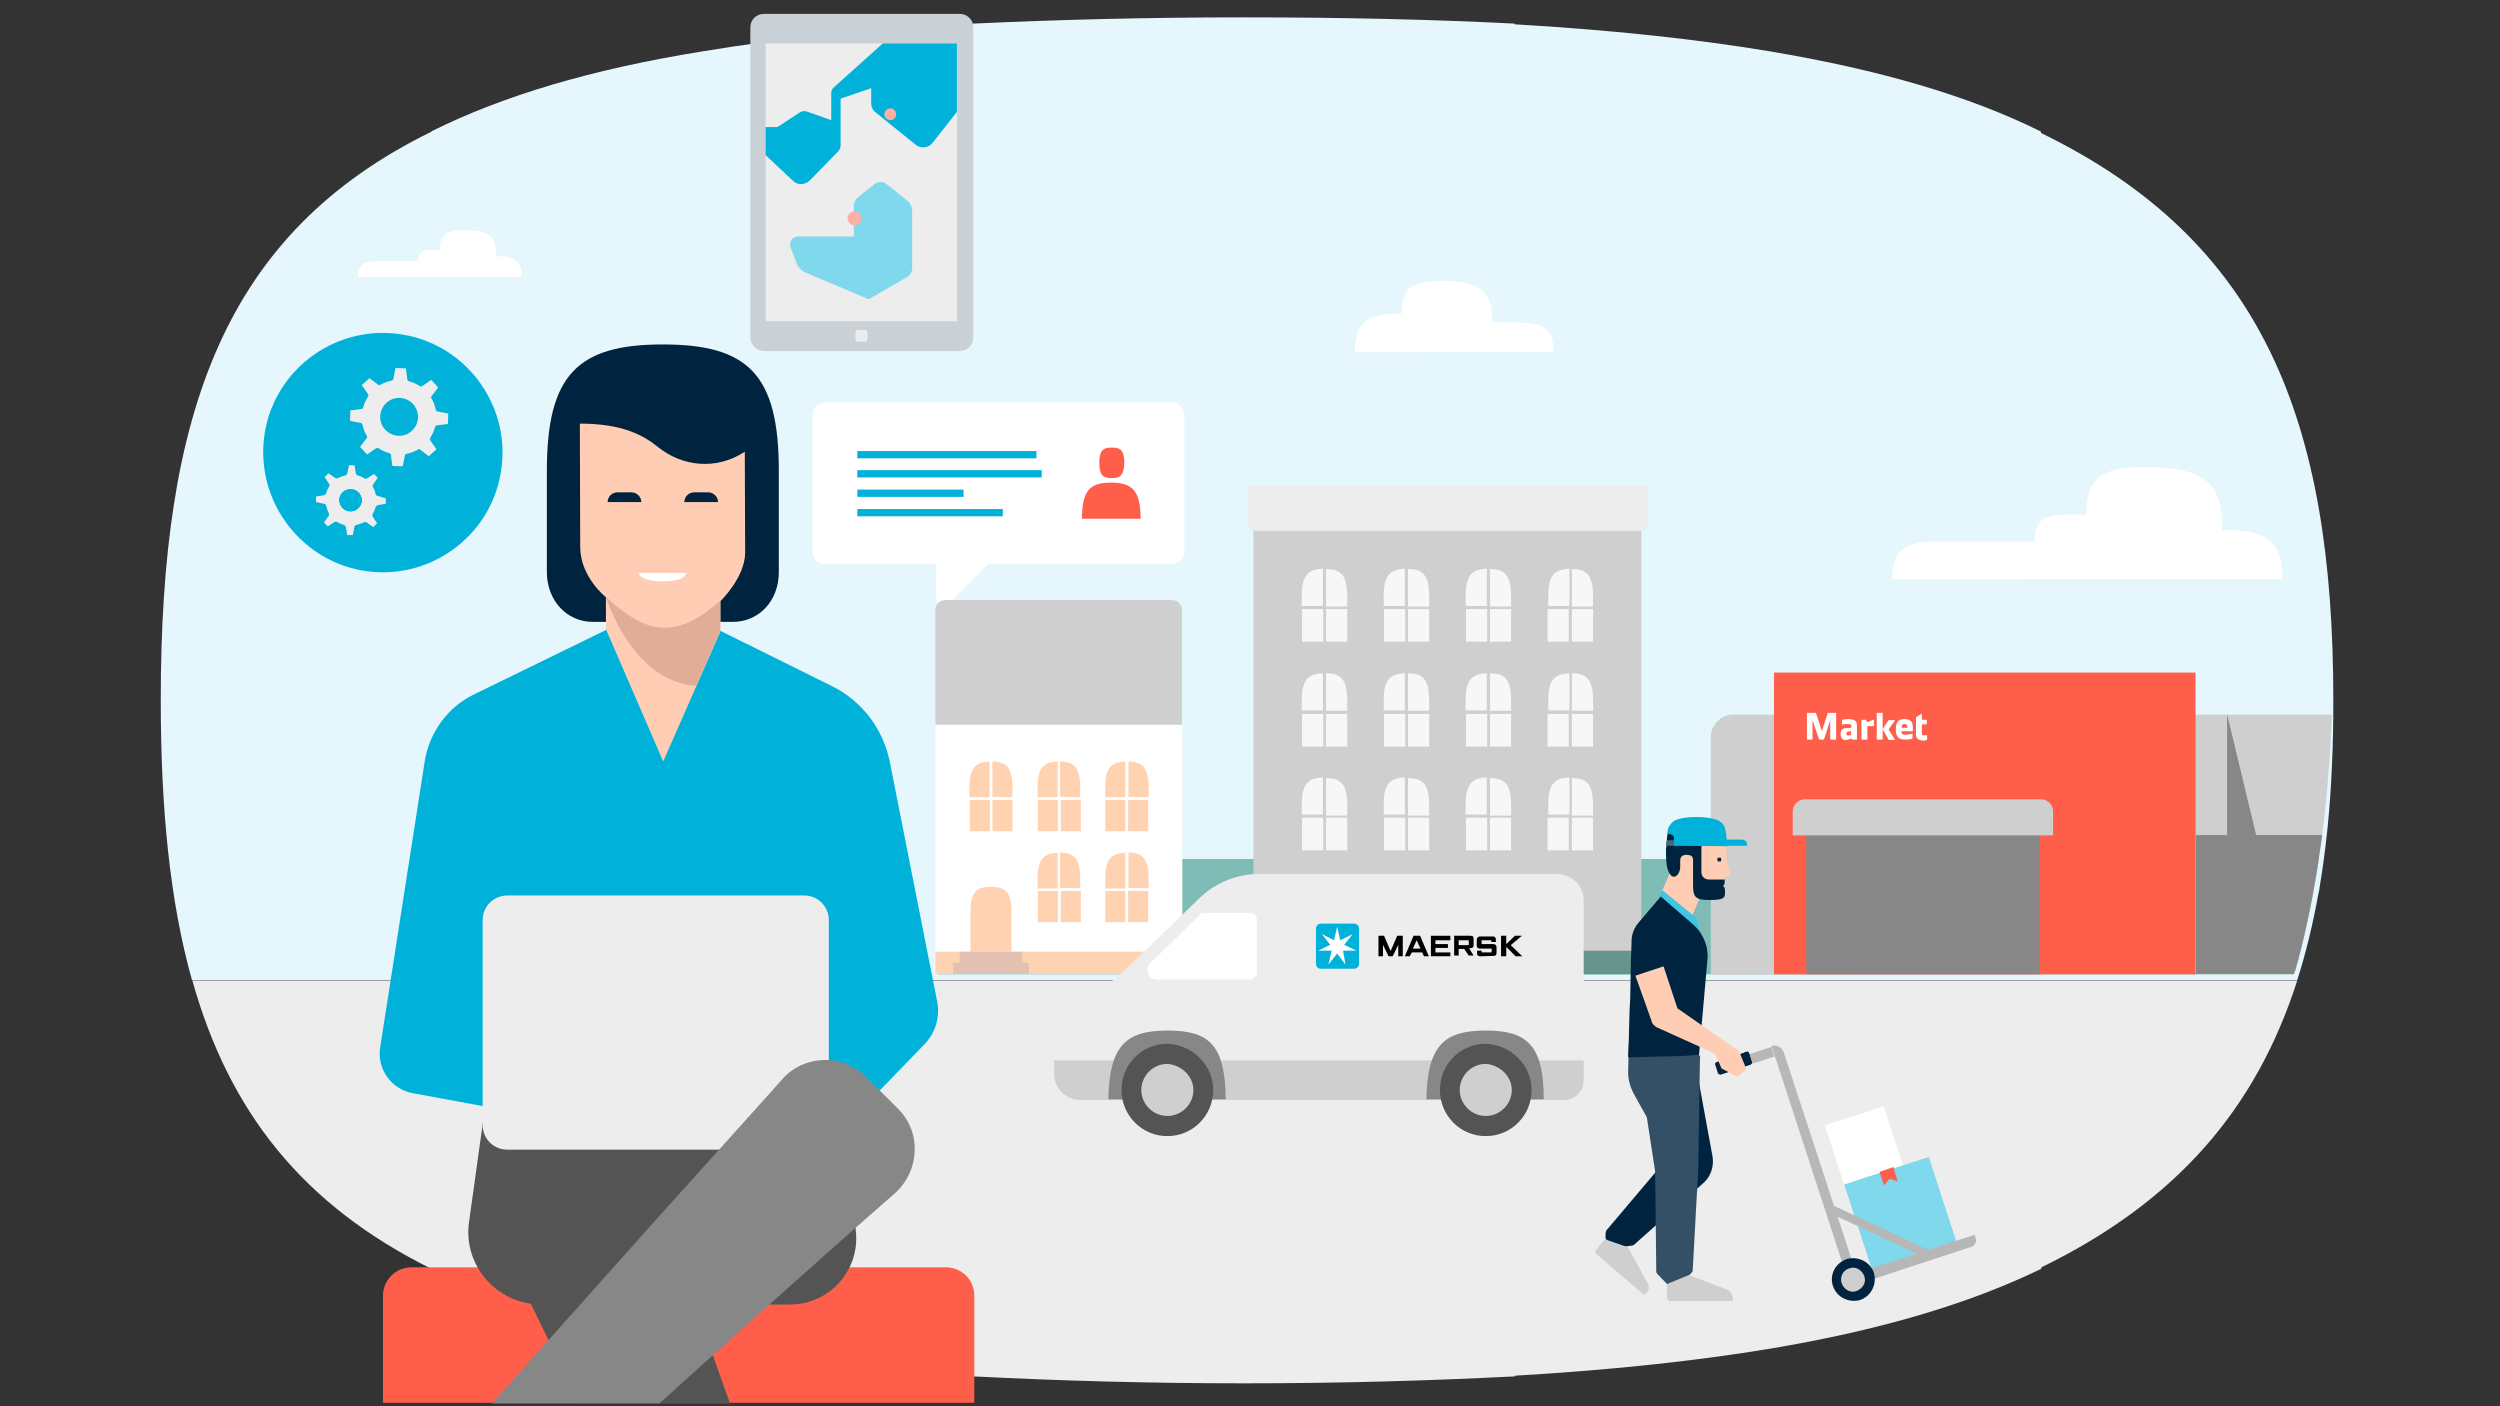 <?xml version="1.0" encoding="utf-8"?>
<!-- Generator: Adobe Illustrator 27.5.0, SVG Export Plug-In . SVG Version: 6.00 Build 0)  -->
<svg version="1.1" id="Layer_1" xmlns="http://www.w3.org/2000/svg" xmlns:xlink="http://www.w3.org/1999/xlink" x="0px" y="0px"
	 viewBox="0 0 720 405" style="enable-background:new 0 0 720 405;" xml:space="preserve">
<rect x="0" y="0" width="720" height="405" fill="#333333" stroke="none"/>
<style type="text/css">
	.st0{fill:#E5F6FD;}
	.st1{fill:#FFFFFF;}
	.st2{fill:#C9D1D6;}
	.st3{fill:#EDEDED;}
	.st4{clip-path:url(#SVGID_00000085233517677464932410000000292818514858277810_);}
	.st5{fill:#00B2D9;}
	.st6{clip-path:url(#SVGID_00000151538951935298695070000005254641252866035107_);}
	.st7{fill:#7FD8EC;}
	.st8{fill:#FFAEA4;}
	.st9{fill:#FF5E4B;}
	.st10{clip-path:url(#SVGID_00000148620503516970958490000017903485692756365700_);}
	.st11{fill:#545454;}
	.st12{fill:#878787;}
	.st13{fill:#00243F;}
	.st14{fill:#FFCCB4;}
	.st15{fill:#E0AD98;}
	.st16{fill:#7FBCB5;}
	.st17{fill:#FFD3B2;}
	.st18{fill:#CFCFCF;}
	.st19{fill:#E3C0B2;}
	.st20{fill:#66958C;}
	.st21{fill:#F7F7F7;}
	.st22{fill:#767676;}
	.st23{clip-path:url(#SVGID_00000062177907289392260510000012136963168403540365_);}
	.st24{fill:#335066;}
	.st25{fill:#B7B7B7;}
	.st26{fill:#40C5E3;}
	.st27{fill:#4D6679;}
</style>
<path class="st0" d="M672,201.7c0,6.5-0.1,12.7-0.4,18.8c-0.5,12.3-1.7,23.9-3.5,34.7c-0.1,0.8-0.2,1.5-0.4,2.2
	c-1.6,8.8-3.6,17.1-6.1,24.9H55.3c-6.4-22.8-9-49.5-9-80.7c0-83,18.4-134.5,78-163.7v-0.1c20.7-10.3,46.3-17.9,78-23
	c22.8-3.8,48.6-6.5,77.9-8v0C304,5.7,329.7,5,358.2,5c28.5,0,54.3,0.6,78,1.8v0.2c27.5,1.6,52,4.2,73.6,7.8
	c31.5,5.3,57.3,12.8,78,23.1v0.4C651.6,69.3,672,120.9,672,201.7L672,201.7z"/>
<path class="st1" d="M142.9,73.8c5.9,0,7.3,1.7,7.3,6h-47.1c0-3.2,1.1-4.6,5.6-4.6h11.7c0-2.3,0.8-3.2,4-3.2h2.3
	c0-4.1,1.4-5.7,7.1-5.7C141.2,66.3,143,68.4,142.9,73.8L142.9,73.8L142.9,73.8z"/>
<g>
	<path class="st2" d="M216.1,97.1V7.9c0-2.2,1.7-3.9,3.9-3.9h56.4c2.2,0,3.9,1.7,3.9,3.9v89.3c0,2.2-1.7,3.9-3.9,3.9H220
		C217.8,101,216.1,99.2,216.1,97.1z"/>
	<rect x="220.5" y="12.5" class="st3" width="55.1" height="80"/>
	<path class="st3" d="M247.1,98.4c-0.4,0-0.7-0.3-0.7-0.7v-2c0-0.4,0.3-0.7,0.7-0.7h2c0.4,0,0.7,0.3,0.7,0.7v2
		c0,0.4-0.3,0.7-0.7,0.7H247.1z"/>
	<g>
		<g>
			<defs>
				<rect id="SVGID_1_" x="220.5" y="12.5" width="55.1" height="80"/>
			</defs>
			<clipPath id="SVGID_00000132784700922692630510000007105388589591130005_">
				<use xlink:href="#SVGID_1_"  style="overflow:visible;"/>
			</clipPath>
			<g style="clip-path:url(#SVGID_00000132784700922692630510000007105388589591130005_);">
				<path class="st5" d="M268.6,41.1L280.5,26V4h-9.6l-8.3,7.2h-6.9l-15.6,14c-0.5,0.4-0.7,1-0.7,1.7v7.7l-7.1-2.5
					c-0.7-0.2-1.4-0.1-2,0.3l-6.4,4.2H210l-2.4,3h7.5l13.3,12.5c1.3,1.3,3.4,1.2,4.8-0.1l8.2-8.4c0.4-0.5,0.7-1.1,0.7-1.7V28.4
					l8.8-3v4.4c0,1,0.4,1.9,1.2,2.5l11.5,9.3C265.1,42.9,267.4,42.7,268.6,41.1L268.6,41.1L268.6,41.1z"/>
			</g>
		</g>
		<g>
			<defs>
				<rect id="SVGID_00000053515313854840505190000003434003594063269009_" x="220.5" y="12.5" width="55.1" height="80"/>
			</defs>
			<clipPath id="SVGID_00000116955903727543787170000008298543687645027715_">
				<use xlink:href="#SVGID_00000053515313854840505190000003434003594063269009_"  style="overflow:visible;"/>
			</clipPath>
			<g style="clip-path:url(#SVGID_00000116955903727543787170000008298543687645027715_);">
				<path class="st7" d="M261.2,79.8l-11,6.4l-18.4-7.8c-0.9-0.4-1.7-1.2-2.2-2.2l-1.9-4.9c-0.6-1.6,0.5-3.2,2.2-3.2h16v-8.9
					c0-0.9,0.4-1.8,1.2-2.4l4.8-3.8c1-0.8,2.4-0.8,3.4,0l6,4.8c0.9,0.7,1.4,1.8,1.4,3v16.1C262.8,78.1,262.2,79.2,261.2,79.8
					L261.2,79.8L261.2,79.8z"/>
			</g>
		</g>
	</g>
	<circle class="st8" cx="246.1" cy="62.9" r="2"/>
	<circle class="st8" cx="256.4" cy="32.9" r="1.7"/>
</g>
<g>
	<path class="st5" d="M76.3,124.4L76.3,124.4c3.2-18.7,21.2-31.3,39.9-28l0,0c18.7,3.2,31.3,21.2,28,39.9l0,0
		c-3.2,18.7-21.2,31.3-39.9,28l0,0C85.7,161,73.1,143.1,76.3,124.4C76.3,124.4,76.3,124.4,76.3,124.4z"/>
	<g>
		<path class="st5" d="M121.7,120.1c0.1-3.8-2.8-6.8-6.5-6.9s-6.8,2.8-6.9,6.5s2.8,6.8,6.5,6.9S121.6,123.9,121.7,120.1z
			 M115.1,114.6c-3-0.1-5.5,2.3-5.6,5.3c-0.1,3,2.3,5.5,5.3,5.6c3,0.1,5.5-2.3,5.6-5.3C120.4,117.1,118.1,114.7,115.1,114.6z"/>
		<path class="st3" d="M103.7,128.7l1.9-2.5c0.2-0.2,0.2-0.5,0-0.7c-0.6-1-1-2.2-1.2-3.2c-0.1-0.3-0.3-0.5-0.5-0.5l-3.1-0.6l0.1-3
			l3.1-0.4c0.3,0,0.5-0.2,0.6-0.5c0.3-1.1,0.8-2.2,1.4-3.1c0.1-0.1,0.1-0.2,0.1-0.3c0-0.1,0-0.3-0.1-0.4l-1.8-2.6l2.2-2l2.5,1.9
			c0.2,0.2,0.5,0.2,0.7,0c1-0.6,2.2-1,3.2-1.2c0.3-0.1,0.5-0.3,0.5-0.5l0.6-3.1l3,0.1l0.4,3.1c0,0.3,0.2,0.5,0.5,0.6
			c1.1,0.3,2.2,0.8,3.1,1.4c0.2,0.1,0.5,0.1,0.7,0l2.6-1.8l2,2.2l-1.9,2.5c-0.2,0.2-0.2,0.5,0,0.7c0.6,1,1,2.2,1.2,3.2
			c0.1,0.3,0.3,0.5,0.5,0.5l3.1,0.6l-0.1,3l-3.1,0.4c-0.3,0-0.5,0.2-0.6,0.5c-0.3,1.1-0.8,2.2-1.4,3.1c-0.1,0.2-0.1,0.5,0,0.7
			l1.8,2.6l-2.2,2l-2.5-1.9c-0.2-0.2-0.5-0.2-0.7,0c-1,0.6-2.2,1-3.2,1.2c-0.3,0.1-0.5,0.3-0.5,0.5l-0.6,3.1l0,0l-3-0.1l-0.4-3.1
			c0-0.3-0.2-0.5-0.5-0.6c-1.1-0.3-2.2-0.8-3.1-1.4c-0.2-0.1-0.5-0.1-0.7,0l-2.6,1.8L103.7,128.7L103.7,128.7L103.7,128.7z
			 M115.1,114.6c-3-0.1-5.5,2.3-5.6,5.3c-0.1,3,2.3,5.5,5.3,5.6c3,0.1,5.5-2.3,5.6-5.3C120.4,117.1,118.1,114.7,115.1,114.6z"/>
		<path class="st1" d="M105.6,144.1c0.1-2.6-2-4.8-4.7-4.8c-2.6-0.1-4.8,2-4.8,4.7s2,4.8,4.7,4.8
			C103.4,148.8,105.6,146.7,105.6,144.1z M101,140.6c-1.8,0-3.4,1.4-3.4,3.2s1.4,3.4,3.3,3.4c1.8,0,3.4-1.4,3.4-3.3
			C104.3,142.2,102.9,140.6,101,140.6z"/>
		<path class="st5" d="M104.3,144.1c0,1.8-1.6,3.3-3.4,3.3c-1.8,0-3.3-1.6-3.3-3.4s1.6-3.3,3.4-3.2
			C102.9,140.6,104.3,142.2,104.3,144.1z"/>
		<path class="st3" d="M108.7,142.8c-0.3-0.1-0.5-0.3-0.5-0.5c-0.2-0.7-0.4-1.4-0.8-2c-0.1-0.2-0.1-0.5,0-0.7l1.4-2l-1.1-1.1l-2,1.3
			c-0.2,0.1-0.5,0.1-0.7,0c-0.6-0.4-1.3-0.7-2-0.9c-0.3-0.1-0.4-0.3-0.5-0.5l-0.4-2.4h-1.6l-0.5,2.4c-0.1,0.3-0.3,0.5-0.5,0.5
			c-0.7,0.2-1.4,0.4-2.2,0.8c-0.2,0.1-0.5,0.1-0.7,0l-2-1.4l-1.1,1.1l1.3,2c0.1,0.1,0.1,0.2,0.1,0.4c0,0.1,0,0.2-0.1,0.3
			c-0.4,0.6-0.7,1.3-0.9,2c-0.1,0.3-0.3,0.4-0.5,0.5l-2.4,0.4v1.6l2.4,0.5c0.3,0.1,0.5,0.3,0.5,0.5c0.2,0.7,0.4,1.4,0.8,2.2
			c0.1,0.2,0.1,0.5,0,0.7l-1.4,2l1.1,1.1l2-1.3c0.2-0.1,0.5-0.1,0.7,0c0.6,0.4,1.3,0.7,2,0.9c0.2,0.1,0.4,0.3,0.5,0.5l0.4,2.4h1.6
			l0.5-2.4c0.1-0.3,0.3-0.5,0.5-0.5c0.7-0.2,1.4-0.4,2.2-0.8c0.2-0.1,0.5-0.1,0.7,0l2,1.4l1.1-1.1l-1.3-2c-0.1-0.2-0.1-0.5,0-0.7
			c0.4-0.6,0.7-1.3,0.9-2c0.1-0.2,0.3-0.4,0.5-0.5l2.4-0.4v-1.6L108.7,142.8L108.7,142.8z M100.9,147.4c-1.8,0-3.3-1.6-3.3-3.4
			s1.6-3.3,3.4-3.2c1.8,0,3.3,1.6,3.3,3.4C104.2,145.9,102.7,147.4,100.9,147.4z"/>
	</g>
</g>
<g>
	<path class="st1" d="M237.6,162.6c-2,0-3.6-1.6-3.6-3.6v-39.5c0-2,1.6-3.6,3.6-3.6h99.9c2,0,3.6,1.6,3.6,3.6v39.3
		c0,2-1.6,3.6-3.6,3.6h-99.9V162.6L237.6,162.6L237.6,162.6z"/>
	<path class="st1" d="M269.6,172v-14.6h20.1l-16.2,16.2C272.1,175.1,269.6,174.1,269.6,172L269.6,172z"/>
	<g>
		<rect x="246.9" y="129.9" class="st5" width="51.6" height="2.1"/>
		<rect x="246.9" y="135.4" class="st5" width="53.1" height="2.1"/>
		<rect x="246.9" y="146.6" class="st5" width="41.9" height="2.1"/>
		<rect x="246.9" y="141" class="st5" width="30.6" height="2.1"/>
	</g>
	<g>
		<path class="st9" d="M320.2,137.7c-2.5,0-3.6-0.8-3.6-4.4c0-3.6,1.1-4.4,3.6-4.4s3.6,0.8,3.6,4.4
			C323.7,136.8,322.7,137.7,320.2,137.7z"/>
		<path class="st9" d="M311.6,149.4c0-8.4,2.5-10.4,8.4-10.4c5.9,0,8.5,2.1,8.5,10.4H311.6z"/>
	</g>
</g>
<path class="st9" d="M118.7,382.8l1.6,4.4L118.7,382.8z"/>
<g id="artboard">
	<g>
		<defs>
			<path id="SVGID_00000139268444478118410960000000269210730942929319_" d="M1080.7,195.5c0,16.8-0.4,32-1.2,46.1h-0.2
				c-1.1,16.2-2.8,30.6-5.2,43.4l0,0c-3.5,18.6-8.5,33.8-15.2,46.1c-19.5,35-53.4,46.1-108.1,46.1s-88.7-11-108.1-46.1
				c-6.8-12.3-11.7-27.4-15.2-46.1c-2.4-12.8-4.1-27.1-5.2-43.4H822c-0.8-14-1.2-29.3-1.2-46.1s0.4-32,1.2-46.1
				c1-17.4,2.8-32.6,5.3-46.1c3.5-18.6,8.5-33.8,15.1-46.1l0,0c19.4-35.1,53.4-46.1,108.2-46.1s88.9,10.9,108.2,46.1
				c6.9,12.4,11.8,27.5,15.3,46.2c2.5,13.4,4.2,28.7,5.3,46.1C1080.3,163.4,1080.7,178.7,1080.7,195.5L1080.7,195.5L1080.7,195.5z"
				/>
		</defs>
		<clipPath id="SVGID_00000151538910930489214370000006249374255669059767_">
			<use xlink:href="#SVGID_00000139268444478118410960000000269210730942929319_"  style="overflow:visible;"/>
		</clipPath>
		<g style="clip-path:url(#SVGID_00000151538910930489214370000006249374255669059767_);">
			<polygon class="st3" points="1118,500.2 739.9,501.5 710.6,269.5 1130.7,269.5 			"/>
		</g>
	</g>
</g>
<path class="st3" d="M661.6,282.4c-11.7,36.6-34.5,63.5-73.7,82.6v0.4c-20.8,10.1-46.4,17.7-78,23c-21.7,3.6-46.1,6.2-73.6,7.8v0.2
	c-23.6,1.2-49.5,2-78,2c-28.5,0-54.3-0.8-78-2l0,0c-29.3-1.7-55.1-4.3-77.9-8v0.2c-31.5-5.3-57.3-12.9-78-23.1
	c-37.2-18.4-58.4-45.3-69-83.1H661.6z"/>
<g>
	<path class="st9" d="M110.3,404v-30.8c0-4.5,3.6-8.2,8.2-8.2h153.9c4.6,0,8.2,3.6,8.2,8.2V404"/>
	<g>
		<path class="st11" d="M223.3,364.8l-67.4,10.9c-12.8,0-22.7-11.4-20.8-23.9l5.1-36.6h102.6L223.3,364.8L223.3,364.8z"/>
		<path class="st11" d="M227.5,375.7H211l31.8-60.5l3.7,39.6C247.6,366,238.8,375.7,227.5,375.7L227.5,375.7L227.5,375.7z"/>
		<path class="st5" d="M207.3,181.6l32.3,16c8.7,4.3,14.8,12.4,16.7,22l13.6,68.8c0.9,4.5-0.5,9.1-3.7,12.4l-21.5,22.2l-9-8.4
			l-83.1,2.2l-0.8,4.1l-33.1-6.1c-6.1-1.2-10.2-7-9.2-13.2l12.8-82.2c1.3-8.4,6.6-15.8,14.4-19.5l37.9-18.5h32.9L207.3,181.6
			L207.3,181.6z"/>
		<polygon class="st11" points="205.3,390.5 210.2,404.2 167,404.2 158,386 152.9,375.5 137.8,344.8 165.9,333 170.3,331.1 
			179,327.4 181.4,326.5 182.3,326 182.6,326.9 184.1,331.1 190.6,349.4 197.7,368.9 		"/>
		<polygon class="st11" points="212,409.2 210.2,404.2 210.2,404.2 		"/>
		<path class="st11" d="M171.2,336.2l-15.7-9.6c-1.7-1.1-2.2-3.3-1.2-5l22.2-36.3c1.1-1.7,3.3-2.2,5-1.2l15.7,9.6
			c1.7,1.1,2.2,3.3,1.2,5l-22.1,36.4C175.3,336.8,173,337.3,171.2,336.2z"/>
		<polygon class="st11" points="210.2,404.2 190,404.2 205.3,390.5 		"/>
		<path class="st3" d="M231.6,331.1h-85.5c-4,0-7.1-3.2-7.1-7.1V265c0-4,3.2-7.1,7.1-7.1h85.5c4,0,7.1,3.2,7.1,7.1v58.9
			C238.7,327.9,235.4,331.1,231.6,331.1L231.6,331.1z"/>
		<path class="st12" d="M257.8,343.6l-11.4,10l-24.7,22l-16.5,14.8l-15.3,13.8h-48.2l16.2-18.2l11.1-12.4l21.6-24.2l16.4-18.2
			l14.3-15.9l0,0l4-4.5c3.5-4,8.6-5.8,13.5-5.5c3.8,0.2,7.6,1.9,10.6,4.8l4.1,4.1l5,5C265.4,325.8,265,337.1,257.8,343.6
			L257.8,343.6L257.8,343.6z"/>
		<path class="st13" d="M211.1,179.1c7.4,0,13.2-6,13.2-14.3v-29.3c0-27.8-9-36.3-33.4-36.3s-33.4,8.6-33.4,36.3v29.3
			c0,8.2,5.8,14.3,13.2,14.3H211.1L211.1,179.1z"/>
		<path class="st14" d="M167,122l0.1,35.5c0,8.7,7.4,14.5,7.4,14.5v9.2l16.5,38.1l16.5-37.5v-8.7c0,0,7.1-6.8,7.1-14
			c0-1.9-0.1-29-0.1-29l0,0c-8.4,5.5-18.1,4.1-24.8-1.2C185.4,125.4,179.4,122,167,122L167,122L167,122z"/>
		<path class="st13" d="M175,144.6c0-1.6,1.3-2.8,2.8-2.8h4.1c1.5,0,2.8,1.3,2.8,2.8H175z"/>
		<path class="st13" d="M197.1,144.6c0-1.6,1.3-2.8,2.8-2.8h4.1c1.5,0,2.8,1.3,2.8,2.8H197.1z"/>
		<path class="st15" d="M207.4,173v8.7l-6.9,15.8c-18.6-1.1-26-25.6-26-25.6C185.1,181.6,193.7,185.3,207.4,173L207.4,173L207.4,173
			z"/>
		<path class="st1" d="M197.6,165H184C183.9,168.1,197.6,168.4,197.6,165L197.6,165z"/>
	</g>
</g>
<g>
	<path class="st16" d="M667.8,247.4c-0.1,0.9-0.3,1.8-0.4,2.7c-1.7,10.5-3.8,20.5-6.5,29.9h-0.2v0.6H270v-33.2H667.8L667.8,247.4z"
		/>
	<g>
		<rect x="269.4" y="208.7" class="st1" width="71.1" height="71.7"/>
		<rect x="269.4" y="274.1" class="st17" width="71.1" height="6.3"/>
		<path class="st18" d="M269.4,208.7v-33c0-1.6,1.3-2.9,2.9-2.9h65.2c1.6,0,2.9,1.3,2.9,2.9v33H269.4L269.4,208.7z"/>
		<path class="st17" d="M291.3,274.1h-11.8v-11.5c0-5.8,1.8-7.2,5.9-7.2s5.9,1.4,5.9,7.2L291.3,274.1L291.3,274.1L291.3,274.1z"/>
		<g>
			<path class="st17" d="M285,219.3c-4.1,0.2-5.8,1.8-5.8,7.6v2.7h5.8V219.3z"/>
			<rect x="285.8" y="230.4" class="st17" width="5.8" height="9"/>
			<rect x="279.3" y="230.4" class="st17" width="5.8" height="9"/>
			<path class="st17" d="M291.6,229.6v-2.7c0-5.9-1.8-7.5-5.8-7.6v10.2L291.6,229.6L291.6,229.6z"/>
		</g>
		<g>
			<path class="st17" d="M304.6,219.3c-4.1,0.2-5.8,1.8-5.8,7.6v2.7h5.8V219.3z"/>
			<rect x="305.5" y="230.4" class="st17" width="5.8" height="9"/>
			<rect x="298.9" y="230.4" class="st17" width="5.8" height="9"/>
			<path class="st17" d="M311.1,229.6v-2.7c0-5.9-1.8-7.5-5.8-7.6v10.2L311.1,229.6L311.1,229.6z"/>
		</g>
		<g>
			<path class="st17" d="M324.1,219.3c-4.1,0.2-5.8,1.8-5.8,7.6v2.7h5.8V219.3z"/>
			<rect x="324.9" y="230.4" class="st17" width="5.8" height="9"/>
			<rect x="318.3" y="230.4" class="st17" width="5.8" height="9"/>
			<path class="st17" d="M330.8,229.6v-2.7c0-5.9-1.8-7.5-5.8-7.6v10.2L330.8,229.6L330.8,229.6z"/>
		</g>
		<g>
			<path class="st17" d="M304.6,245.6c-4.1,0.2-5.8,1.8-5.8,7.6v2.7h5.8V245.6z"/>
			<rect x="305.5" y="256.6" class="st17" width="5.8" height="9"/>
			<rect x="298.9" y="256.6" class="st17" width="5.8" height="9"/>
			<path class="st17" d="M311.1,255.8v-2.7c0-5.9-1.8-7.5-5.8-7.6v10.2L311.1,255.8L311.1,255.8z"/>
		</g>
		<g>
			<path class="st17" d="M324.1,245.6c-4.1,0.2-5.8,1.8-5.8,7.6v2.7h5.8V245.6z"/>
			<rect x="324.9" y="256.6" class="st17" width="5.8" height="9"/>
			<rect x="318.3" y="256.6" class="st17" width="5.8" height="9"/>
			<path class="st17" d="M330.8,255.8v-2.7c0-5.9-1.8-7.5-5.8-7.6v10.2L330.8,255.8L330.8,255.8z"/>
		</g>
		<rect x="274.5" y="277.3" class="st19" width="21.8" height="3.2"/>
		<rect x="276.4" y="274.1" class="st19" width="18" height="3.2"/>
	</g>
	<g>
		<rect x="361" y="152.8" class="st18" width="111.7" height="127.7"/>
		<rect x="361" y="273.8" class="st20" width="111.7" height="6.8"/>
		<path class="st3" d="M474.5,139.8v10.8c0,1.3-0.9,2.2-2.2,2.2H361.5c-1.3,0-2.2-0.9-2.2-2.2v-10.8H474.5L474.5,139.8z"/>
		<g>
			<path class="st21" d="M381,163.8c-4.3,0.2-6.1,1.8-6.1,8v2.7h6.1V163.8z"/>
			<rect x="381.9" y="175.4" class="st21" width="6.1" height="9.4"/>
			<rect x="375" y="175.4" class="st21" width="6.1" height="9.4"/>
			<path class="st21" d="M388,174.6v-2.7c0-6.3-1.8-8-6.1-8v10.8h6.1V174.6z"/>
		</g>
		<g>
			<path class="st21" d="M404.6,163.8c-4.3,0.2-6.1,1.8-6.1,8v2.7h6.1V163.8z"/>
			<rect x="405.5" y="175.4" class="st21" width="6.1" height="9.4"/>
			<rect x="398.6" y="175.4" class="st21" width="6.1" height="9.4"/>
			<path class="st21" d="M411.6,174.6v-2.7c0-6.3-1.8-8-6.1-8v10.8h6.1V174.6z"/>
		</g>
		<g>
			<path class="st21" d="M428.2,163.8c-4.3,0.2-6.1,1.8-6.1,8v2.7h6.1V163.8z"/>
			<rect x="429.1" y="175.4" class="st21" width="6.1" height="9.4"/>
			<rect x="422.2" y="175.4" class="st21" width="6.1" height="9.4"/>
			<path class="st21" d="M435.2,174.6v-2.7c0-6.3-1.8-8-6.1-8v10.8h6.1V174.6z"/>
		</g>
		<g>
			<path class="st21" d="M452,163.8c-4.3,0.2-6.1,1.8-6.1,8v2.7h6.1V163.8z"/>
			<rect x="452.7" y="175.4" class="st21" width="6.1" height="9.4"/>
			<rect x="445.7" y="175.4" class="st21" width="6.1" height="9.4"/>
			<path class="st21" d="M458.8,174.6v-2.7c0-6.3-1.8-8-6.1-8v10.8h6.1V174.6z"/>
		</g>
		<g>
			<path class="st21" d="M381,193.9c-4.3,0.2-6.1,1.8-6.1,8v2.7h6.1V193.9z"/>
			<rect x="381.9" y="205.6" class="st21" width="6.1" height="9.4"/>
			<rect x="375" y="205.6" class="st21" width="6.1" height="9.4"/>
			<path class="st21" d="M388,204.6v-2.7c0-6.3-1.8-8-6.1-8v10.8h6.1V204.6z"/>
		</g>
		<g>
			<path class="st21" d="M404.6,193.9c-4.3,0.2-6.1,1.8-6.1,8v2.7h6.1V193.9z"/>
			<rect x="405.5" y="205.6" class="st21" width="6.1" height="9.4"/>
			<rect x="398.6" y="205.6" class="st21" width="6.1" height="9.4"/>
			<path class="st21" d="M411.6,204.6v-2.7c0-6.3-1.8-8-6.1-8v10.8h6.1V204.6z"/>
		</g>
		<g>
			<path class="st21" d="M428.2,193.9c-4.3,0.2-6.1,1.8-6.1,8v2.7h6.1V193.9z"/>
			<rect x="429.1" y="205.6" class="st21" width="6.1" height="9.4"/>
			<rect x="422.2" y="205.6" class="st21" width="6.1" height="9.4"/>
			<path class="st21" d="M435.2,204.6v-2.7c0-6.3-1.8-8-6.1-8v10.8h6.1V204.6z"/>
		</g>
		<g>
			<path class="st21" d="M452,193.9c-4.3,0.2-6.1,1.8-6.1,8v2.7h6.1V193.9z"/>
			<rect x="452.7" y="205.6" class="st21" width="6.1" height="9.4"/>
			<rect x="445.7" y="205.6" class="st21" width="6.1" height="9.4"/>
			<path class="st21" d="M458.8,204.6v-2.7c0-6.3-1.8-8-6.1-8v10.8h6.1V204.6z"/>
		</g>
		<g>
			<path class="st21" d="M381,223.9c-4.3,0.2-6.1,1.8-6.1,8v2.7h6.1V223.9z"/>
			<rect x="381.9" y="235.5" class="st21" width="6.1" height="9.4"/>
			<rect x="375" y="235.5" class="st21" width="6.1" height="9.4"/>
			<path class="st21" d="M388,234.8v-2.7c0-6.3-1.8-8-6.1-8v10.8h6.1V234.8z"/>
		</g>
		<g>
			<path class="st21" d="M404.6,223.9c-4.3,0.2-6.1,1.8-6.1,8v2.7h6.1V223.9z"/>
			<rect x="405.5" y="235.5" class="st21" width="6.1" height="9.4"/>
			<rect x="398.6" y="235.5" class="st21" width="6.1" height="9.4"/>
			<path class="st21" d="M411.6,234.8v-2.7c0-6.3-1.8-8-6.1-8v10.8h6.1V234.8z"/>
		</g>
		<g>
			<path class="st21" d="M428.2,223.9c-4.3,0.2-6.1,1.8-6.1,8v2.7h6.1V223.9z"/>
			<rect x="429.1" y="235.5" class="st21" width="6.1" height="9.4"/>
			<rect x="422.2" y="235.5" class="st21" width="6.1" height="9.4"/>
			<path class="st21" d="M435.2,234.8v-2.7c0-6.3-1.8-8-6.1-8v10.8h6.1V234.8z"/>
		</g>
		<g>
			<path class="st21" d="M452,223.9c-4.3,0.2-6.1,1.8-6.1,8v2.7h6.1V223.9z"/>
			<rect x="452.7" y="235.5" class="st21" width="6.1" height="9.4"/>
			<rect x="445.7" y="235.5" class="st21" width="6.1" height="9.4"/>
			<path class="st21" d="M458.8,234.8v-2.7c0-6.3-1.8-8-6.1-8v10.8h6.1V234.8z"/>
		</g>
		<rect x="369.5" y="281.1" class="st22" width="27.6" height="3.6"/>
		<rect x="371.9" y="277.6" class="st12" width="22.8" height="3.6"/>
		<rect x="375" y="259.6" class="st13" width="16.6" height="18.2"/>
		<path class="st13" d="M383.4,253.7c-4.7,0-7.2,1.1-8.3,4.9h16.6C390.6,254.8,387.9,253.7,383.4,253.7L383.4,253.7L383.4,253.7z"/>
	</g>
	<path class="st18" d="M492.7,280.7v-68.4c0-3.6,3-6.5,6.5-6.5h172.4c-0.6,14.8-1.8,28.6-3.8,41.6c-0.1,0.9-0.3,1.8-0.4,2.7
		c-1.7,10.5-3.8,20.5-6.5,29.9h-0.2v0.6L492.7,280.7L492.7,280.7z"/>
	<rect x="510.9" y="193.7" class="st9" width="121.4" height="86.9"/>
	<rect x="520.2" y="237.7" class="st12" width="67.2" height="42.9"/>
	<path class="st12" d="M668.8,240.5l-1.4,9.5c-1.7,10.5-3.8,20.5-6.5,29.9h-0.2v0.6h-28.3v-40L668.8,240.5L668.8,240.5z"/>
	<path class="st18" d="M516.3,240.6v-6.8c0-2.1,1.6-3.6,3.6-3.6h67.8c2.1,0,3.6,1.6,3.6,3.6v6.8H516.3L516.3,240.6z"/>
	<g>
		<path class="st1" d="M520.6,205.3h2.4l1.7,5.3l1.7-5.3h2.4v7.7h-1.7v-5.6l-1.7,5.3c-0.1,0.3-0.2,0.3-0.4,0.3h-0.8
			c-0.2,0-0.3-0.1-0.4-0.3l-1.8-5.3v5.6h-1.6v-7.7H520.6L520.6,205.3z"/>
		<path class="st1" d="M534.8,209.1v3.9h-1.4l-0.2-0.4c-0.4,0.3-1,0.5-1.7,0.5c-0.9,0-1.4-0.6-1.4-1.7c0-1.3,0.6-1.7,1.7-1.7
			l1.4-0.1v-0.3c0-0.5-0.1-0.8-1-0.8c-0.7,0-1.4,0.1-1.7,0.2v-1.4c0.5-0.1,1.3-0.2,1.9-0.2C534.5,207.2,534.8,207.8,534.8,209.1
			L534.8,209.1L534.8,209.1z M532.3,211.8c0.3,0,0.6,0,0.8-0.1v-1.1l-0.8,0.1c-0.4,0-0.5,0.2-0.5,0.5
			C531.7,211.7,531.8,211.8,532.3,211.8L532.3,211.8L532.3,211.8z"/>
		<path class="st1" d="M539.7,207.2v1.9h-1.9v3.9h-1.7v-5.7h1.3l0.3,0.7L539.7,207.2L539.7,207.2L539.7,207.2z"/>
		<path class="st1" d="M543.9,213l-1.7-3v3h-1.7v-7.7h1.7v4.7l1.7-2.6h1.9l-1.9,2.7l1.9,3H543.9z"/>
		<path class="st1" d="M550.9,210.6h-3.3c0,0.8,0.3,1,1.3,1c0.6,0,1.4-0.2,1.9-0.3v1.4c-0.4,0.2-1.2,0.3-2,0.3c-2.1,0-2.8-0.8-2.8-3
			c0-1.9,0.6-2.9,2.5-2.9c2.3,0,2.4,1.4,2.4,2.5L550.9,210.6L550.9,210.6L550.9,210.6z M549.3,209.4c0-0.5-0.1-0.9-0.8-0.9
			c-0.7,0-0.8,0.3-0.8,1.1h1.7L549.3,209.4L549.3,209.4z"/>
		<path class="st1" d="M551.8,211.3v-4.7l1.7-1.1v1.8h1.4v1.3h-1.4v2.6c0,0.4,0.2,0.6,0.6,0.6c0.3,0,0.7-0.1,0.9-0.1v1.4
			c-0.2,0.1-0.7,0.2-1.3,0.2C552.2,213.1,551.8,212.6,551.8,211.3L551.8,211.3L551.8,211.3z"/>
	</g>
	<g>
		<g>
			<path id="SVGID" class="st3" d="M456.1,259.3v51.9c0,3-2.5,5.6-5.6,5.6H311.1c-4.1,0-7.5-3.4-7.5-7.5v-11.5
				c0-3.2,1.6-6.1,4.3-7.8l13.7-8.3l23.6-22.8c4.8-4.7,11-7.2,17.5-7.2h85.6C452.6,251.7,456.1,255,456.1,259.3L456.1,259.3
				L456.1,259.3z"/>
			<g>
				<defs>
					<path id="SVGID_00000078008799686200431490000003964517881672869012_" d="M456.1,259.3v51.9c0,3-2.5,5.6-5.6,5.6H311.1
						c-4.1,0-7.5-3.4-7.5-7.5v-11.5c0-3.2,1.6-6.1,4.3-7.8l13.7-8.3l23.6-22.8c4.8-4.7,11-7.2,17.5-7.2h85.6
						C452.6,251.7,456.1,255,456.1,259.3L456.1,259.3L456.1,259.3z"/>
				</defs>
				<clipPath id="SVGID_00000057129854505270113640000003044573561866444208_">
					<use xlink:href="#SVGID_00000078008799686200431490000003964517881672869012_"  style="overflow:visible;"/>
				</clipPath>
				<g style="clip-path:url(#SVGID_00000057129854505270113640000003044573561866444208_);">
					<rect x="288.7" y="305.4" class="st18" width="182.4" height="12.4"/>
				</g>
			</g>
		</g>
		<path class="st12" d="M336.3,296.8c-11.8,0-16.8,4-17.1,19.8h33.8C352.9,300.7,348,296.8,336.3,296.8L336.3,296.8z"/>
		<path class="st12" d="M427.9,296.8c-11.8,0-16.8,4-17.1,19.8h33.8C444.6,300.7,439.5,296.8,427.9,296.8L427.9,296.8z"/>
		<g>
			<polygon points="397,275.4 397,269.5 398.6,269.5 400.5,273.9 402.4,269.5 404,269.5 404,275.4 402.7,275.4 402.7,272.1 
				401.1,275.4 399.9,275.4 398.3,272.1 398.3,275.4 			"/>
			<path d="M406,275.4h-1.4l2.5-5.9h1.9l2.5,5.9h-1.4l-0.5-1.1h-3L406,275.4L406,275.4L406,275.4z M409.1,273.2l-1.1-2.4l-1.1,2.4
				H409.1L409.1,273.2z"/>
			<polygon points="412.1,275.4 412.1,269.5 417.7,269.5 417.7,270.8 413.4,270.8 413.4,271.9 417,271.9 417,273 413.4,273 
				413.4,274.3 417.7,274.3 417.7,275.4 			"/>
			<path d="M418.8,275.4v-5.9h4.7c0.7,0,0.9,0.3,0.9,0.9v1.9c0,0.5-0.3,0.8-1.1,0.8h-0.2l1.3,2.1H423l-1.3-1.9h-1.6v1.9h-1.3V275.4
				L418.8,275.4L418.8,275.4z M420.1,272.2h2.9v-1.4h-2.9V272.2z"/>
			<path d="M426.8,275.4h-0.5c-0.7,0-0.9-0.3-0.9-0.8v-0.8h1.3v0.5h2.9v-1.1h-3.4c-0.5,0-0.9-0.3-0.9-0.8v-1.8
				c0-0.5,0.5-0.9,0.9-0.9h3.8c0.5,0,0.8,0.3,0.8,0.9v0.7h-1.3v-0.5h-2.8v1.1h3.4c0.5,0,0.9,0.3,0.9,0.9v1.6c0,0.7-0.3,0.9-0.9,0.9
				L426.8,275.4L426.8,275.4L426.8,275.4z"/>
			<polygon points="432.3,275.4 432.3,269.5 433.8,269.5 433.8,271.9 436.3,269.5 438.3,269.5 435.1,272.2 438.4,275.4 436.5,275.4 
				433.8,272.7 433.8,275.4 			"/>
			<path class="st5" d="M391.4,277.6c0,0.8-0.7,1.4-1.4,1.4h-9.6c-0.8,0-1.4-0.6-1.4-1.4v-10.2c0-0.8,0.7-1.4,1.4-1.4h9.6
				c0.8,0,1.4,0.7,1.4,1.4V277.6z"/>
			<polygon class="st1" points="387.1,272.1 389.6,269 389.6,269 386,270.8 385.1,266.9 385.1,266.9 384.2,270.8 380.7,269 
				380.7,269 383.1,272.1 379.6,273.8 379.6,273.8 383.5,273.8 382.6,277.8 382.6,277.8 385.1,274.6 387.5,277.8 387.5,277.8 
				386.8,273.8 390.7,273.8 390.7,273.8 			"/>
		</g>
		<path class="st11" d="M349.4,313.9c0,7.4-5.9,13.3-13.2,13.3s-13.2-5.9-13.2-13.3c0-7.4,5.9-13.3,13.2-13.3
			C343.5,300.9,349.4,306.8,349.4,313.9L349.4,313.9z"/>
		<path class="st18" d="M343.7,313.9c0,4.1-3.4,7.5-7.5,7.5s-7.5-3.4-7.5-7.5s3.4-7.5,7.5-7.5C340.3,306.7,343.7,310,343.7,313.9
			L343.7,313.9z"/>
		<path class="st11" d="M441.1,313.9c0,7.4-5.9,13.3-13.2,13.3c-7.3,0-13.2-5.9-13.2-13.3c0-7.4,5.9-13.3,13.2-13.3
			C435.2,300.9,441.1,306.8,441.1,313.9L441.1,313.9z"/>
		<path class="st18" d="M435.4,313.9c0,4.1-3.4,7.5-7.5,7.5s-7.5-3.4-7.5-7.5s3.4-7.5,7.5-7.5C432,306.7,435.4,310,435.4,313.9
			L435.4,313.9z"/>
		<path class="st1" d="M346.1,262.9h13.7c1.3,0,2.2,0.9,2.2,2.2v14.8c0,1.3-0.9,2.2-2.2,2.2h-26.6c-2.4,0-3.6-2.9-1.9-4.7
			L346.1,262.9L346.1,262.9L346.1,262.9z"/>
	</g>
	<polygon class="st12" points="641.4,205.7 649.8,240.6 641.4,240.6 	"/>
	<rect x="658.7" y="240.5" class="st12" width="1.9" height="40"/>
	<path class="st1" d="M640,152.6c13.9,0,17.4,4.1,17.4,14.2H545c0-7.7,2.7-10.9,13.3-10.9H586c0-5.5,1.9-7.7,9.4-7.7h5.5
		c0-9.8,3.3-13.7,16.8-13.7C635.8,134.6,640.1,139.6,640,152.6L640,152.6L640,152.6z"/>
	<path class="st1" d="M407.8,101.4h-17.6c0-7.9,2.7-11.1,13.5-11.1l0,0c0-6.8,2.2-9.4,11.4-9.4c11.7,0,14.7,3.3,14.7,12h7.3
		c8.2,0,10.3,2.4,10.3,8.4h-47L407.8,101.4L407.8,101.4z"/>
	<g>
		<path class="st13" d="M488.7,308.5l4.5,24.5c0.5,2.9-0.5,5.8-2.5,7.6l-20,17.8c-0.2,0.2-0.3,0.2-0.5,0.3l-5.4,0.7l-2.4-2.7v-1.6
			c0-0.2,0.2-0.5,0.2-0.7l17.5-20.7l-6.7-18.5l-3-7.5L488.7,308.5L488.7,308.5L488.7,308.5z"/>
		<path class="st24" d="M470.3,303.6l3,11.7l3.4,22.2l0.3,28.7c0,0.3,0.2,0.5,0.3,0.7l3.5,3.6l2.9-0.2l3.5-3.8
			c0.2-0.2,0.3-0.3,0.3-0.7l1.6-29.2l0.5-32.6L470.3,303.6L470.3,303.6L470.3,303.6z"/>
		<path class="st24" d="M469.1,300.7l-0.2,8c0,2.1,0.5,4,1.4,5.9l4,7.2h14.5L469.1,300.7L469.1,300.7z"/>
		<path class="st18" d="M480.1,369.8v4c0,0.5,0.5,0.9,0.9,0.9h18v-1.1c0-0.9-0.7-1.8-1.4-2.1l-11.2-4.3L480.1,369.8L480.1,369.8
			L480.1,369.8z"/>
		<path class="st18" d="M462.2,356.9l-2.5,3c-0.3,0.5-0.3,0.9,0.2,1.4l13.7,11.7l0.7-0.8c0.7-0.7,0.7-1.8,0.3-2.5l-5.8-10.5
			L462.2,356.9L462.2,356.9L462.2,356.9z"/>
		<g>
			<path class="st13" d="M495.6,309.5l8.6-2.9c0.3-0.2,0.5-0.5,0.3-0.8l-0.8-2.5c-0.2-0.3-0.5-0.5-0.8-0.3l-8.6,2.9
				c-0.3,0.2-0.5,0.5-0.3,0.8l0.8,2.5C495,309.4,495.4,309.5,495.6,309.5z"/>
			
				<rect x="534.4" y="336.2" transform="matrix(0.951 -0.31 0.31 0.951 -81.302 187.07)" class="st7" width="25.6" height="25.6"/>
			
				<rect x="527.8" y="320.6" transform="matrix(0.951 -0.31 0.31 0.951 -75.754 182.85)" class="st1" width="17.8" height="17.8"/>
			<polygon class="st9" points="542.6,341.4 544.2,339.5 546.5,340.2 545.3,336.1 541.3,337.5 			"/>
			
				<rect x="504" y="302.2" transform="matrix(0.951 -0.31 0.31 0.951 -69.185 172.439)" class="st25" width="6.7" height="2.9"/>
			
				<rect x="540.2" y="339.9" transform="matrix(0.424 -0.906 0.906 0.424 -9.647 694.831)" class="st25" width="2.4" height="30.1"/>
			<path class="st25" d="M568.7,355.6l0.3,1.1c0.3,0.9-0.2,2.1-1.3,2.4l-33.5,11c-0.9,0.3-2.1-0.2-2.4-1.3l-0.3-1.1L568.7,355.6
				L568.7,355.6z"/>
			<path class="st25" d="M531.7,367.1l2.7-0.9l-20.7-63.2c-0.5-1.4-2.1-2.2-3.5-1.8l0,0L531.7,367.1L531.7,367.1L531.7,367.1z"/>
			<g>
				<path class="st13" d="M527.9,370.4c1.1,3.2,4.5,4.9,7.8,4c3.2-1.1,4.9-4.5,4-7.8c-1.1-3.2-4.5-4.9-7.8-4
					C528.5,363.8,526.8,367.2,527.9,370.4L527.9,370.4z"/>
				<path class="st18" d="M530.4,369.6c0.7,1.8,2.5,2.9,4.3,2.2c1.8-0.7,2.9-2.5,2.2-4.3c-0.7-1.8-2.5-2.9-4.3-2.2
					C530.7,365.8,529.8,367.9,530.4,369.6L530.4,369.6z"/>
			</g>
			<path class="st13" d="M501.2,303.6l1.1,3.6l1.9-0.7c0.3-0.2,0.5-0.5,0.3-0.8l-0.8-2.5c-0.2-0.3-0.5-0.5-0.7-0.3L501.2,303.6
				L501.2,303.6L501.2,303.6z"/>
		</g>
		<path class="st13" d="M480.2,240.3l-0.3,3l4.8-0.5c0,0,0.3-1.3,0.2-1.8c-0.2-0.5-0.8-1.9-1.1-1.9
			C483.5,239.1,480.2,240.3,480.2,240.3L480.2,240.3L480.2,240.3z"/>
		<path class="st14" d="M494.7,240.6c-2.1-1.4-2.4-0.3-2.4-0.3l-7,3.4l-3.2,4l-1.1,3.6l-2.4,5.4l8.5,7.6l2.7-6.3l6.8-4.8v-0.5
			l1.8-0.7l-1.1-4C497.4,243.3,496.8,241.8,494.7,240.6L494.7,240.6L494.7,240.6z"/>
		<path class="st13" d="M496.8,257.3c0,1.6-1.1,1.9-4.7,1.9c-4.1,0-4.5-1.1-4.5-4.5V248c0-0.9,0-1.8-1.9-1.8c-1.4,0-1.8,0.7-1.8,1.8
			v1.8c0,0.9-0.8,3.4-2.5,2.5c-1.1-1.3-1.6-2.4-1.6-7.4l0,0c0-0.9,0.2-1.6,0.3-2.4c0.3-1.1,0.9-1.9,1.8-2.5c1.6-1.3,3.8-1.6,6.7-1.6
			c5.4,0,6.7,1.1,7.5,3.5h-3.8c-0.7,0-1.3,0.2-1.8,0.7c-0.3,0.3-0.5,0.9-0.5,1.8v6.7c0,1.3,0.9,2.2,2.2,2.2h4.5c0,0,0.2,1.4-0.5,1.9
			C496.8,255.5,496.8,255.9,496.8,257.3L496.8,257.3L496.8,257.3z"/>
		<path class="st13" d="M495.4,248.1h-0.5c-0.2,0-0.3-0.2-0.3-0.3v-0.5c0-0.2,0.2-0.3,0.3-0.3h0.5c0.2,0,0.3,0.2,0.3,0.3v0.5
			C495.6,248.1,495.5,248.1,495.4,248.1L495.4,248.1z"/>
		<path class="st26" d="M478.8,256.4l9.2,7.5c0.5,0.3,0.7,0.8,0.8,1.3l1.1,4.3l-11.9-11.3L478.8,256.4L478.8,256.4L478.8,256.4z"/>
		<path class="st13" d="M491.7,276.8l-2.4,27.2l-20.4,0.5l0.2-5.3l0.2-7.8l0.2-4l0.2-10.3v-0.3l0.2-5.9c0-1.9,0.8-3.8,2.1-5.3
			l6.3-7.4l9.6,8.3C490.6,269,492.2,272.8,491.7,276.8L491.7,276.8L491.7,276.8z"/>
		<path class="st14" d="M497.2,300.2l3.6,2.4l1.9,4.7c0.2,0.5,0,0.8-0.3,1.1l-1.4,1.3c-0.3,0.3-0.8,0.3-1.1,0.2l-4.1-2.2l-1.9-4.3
			L497.2,300.2L497.2,300.2z"/>
		<path class="st14" d="M497.2,300.2l-3.4,3.2l-16.8-7.6c-0.7-0.5-1.3-1.1-1.4-1.9L471,281l8.1-2.7l4,12.1L497.2,300.2L497.2,300.2
			L497.2,300.2z"/>
		<path class="st5" d="M482.1,243.6v-2.5c-0.2-0.5-0.7-0.9-1.3-0.9h-0.7c0.2-0.7,0.2-1.3,0.3-1.6c0.5-1.1,1.3-2.1,2.4-2.5
			c1.3-0.5,3.2-0.8,5.8-0.8c2.5,0,4.5,0.3,5.8,0.8c1.3,0.5,2.1,1.4,2.4,2.5c0.3,0.9,0.5,3.2,0.7,5.1L482.1,243.6L482.1,243.6z"/>
		<path class="st5" d="M503.2,243.6h-6.3v-1.8h4.8C502.8,241.9,503.2,242.7,503.2,243.6L503.2,243.6L503.2,243.6z"/>
		<polygon class="st27" points="479.9,243.6 482.1,243.6 482.1,242 480.1,242 		"/>
	</g>
</g>
</svg>
